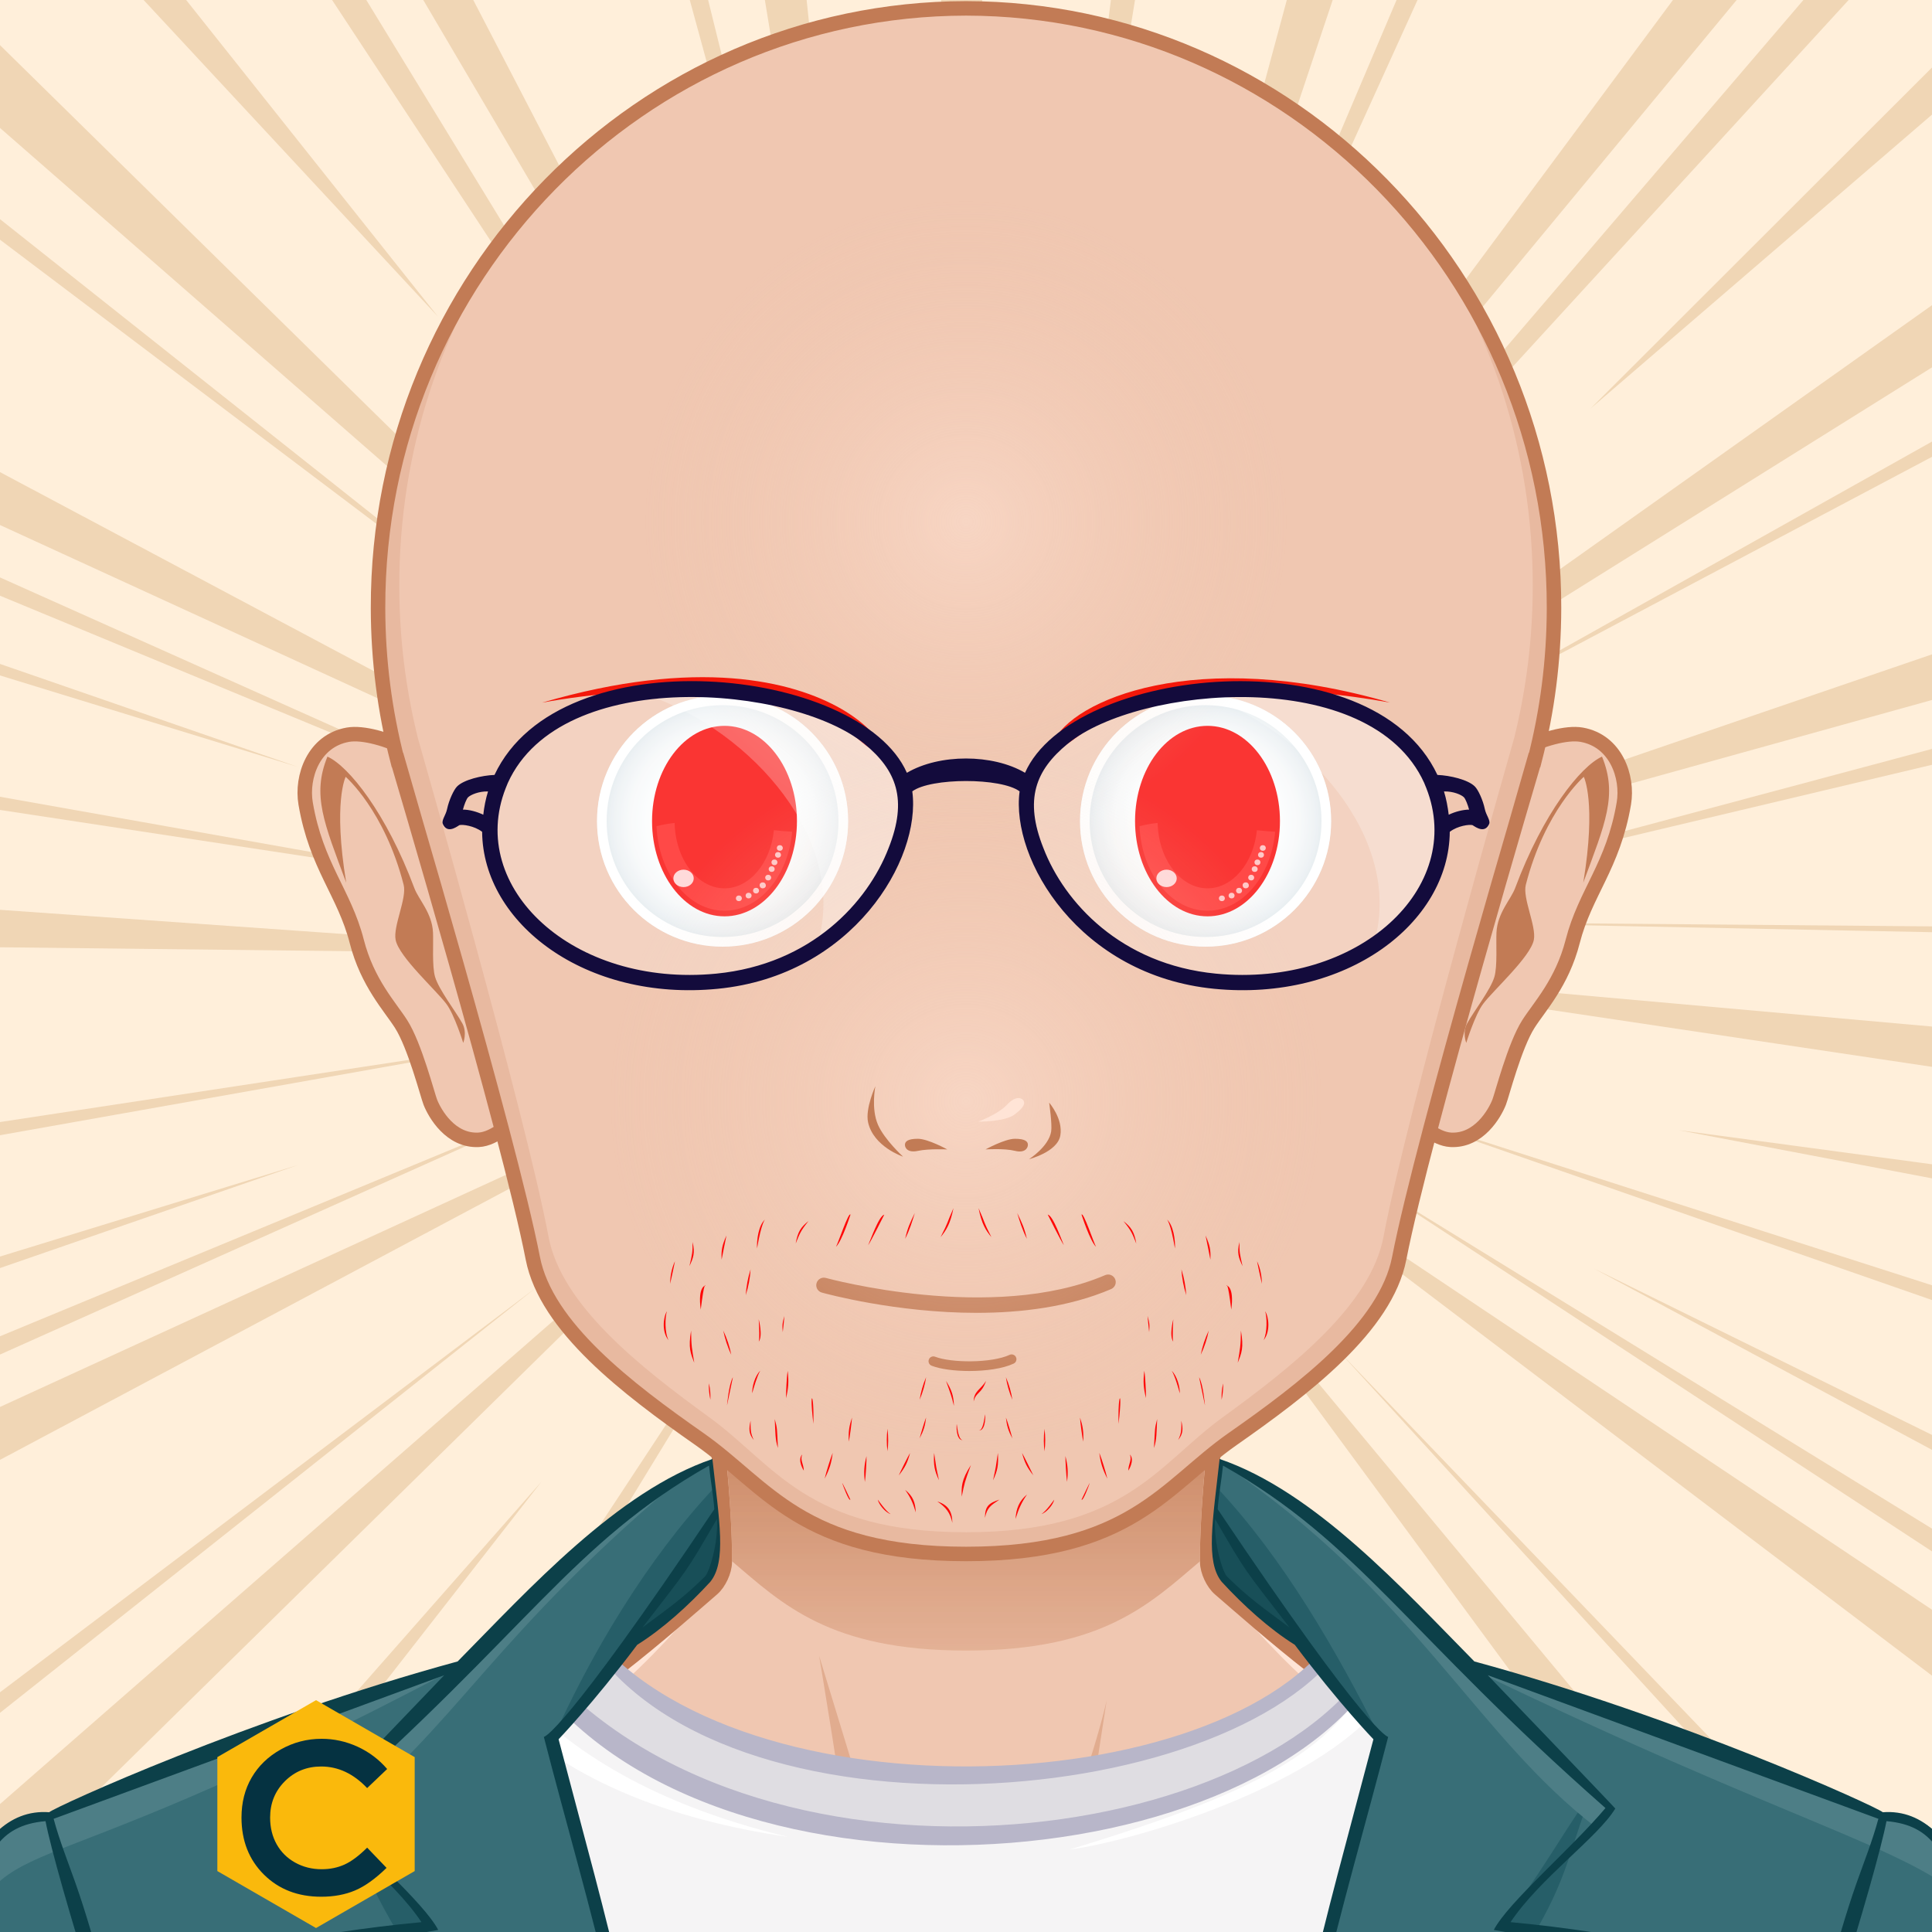 <svg xmlns="http://www.w3.org/2000/svg" version="1.1" width="200px" height="200px" xlink="http://www.w3.org/1999/xlink" style="overflow:hidden!important;"><g id="svga-group-wrapper" transform="scale(1 1)"><g id="svga-group-backs-single"><path id="SvgjsPath3815" d="M225 225H-25V-25h250V225z" fill="#ffefda" stroke-width="none" opacity="1"></path><path id="SvgjsPath3816" d="M103-37.266L99.131 71.999 96.536-37.598 103-37.266zM73.203-36.265L91.025 71.904 79.65-36.835 73.203-36.265zM66.869-16.598l24.577 89.921L68.869-17.931 66.869-16.598zM26.203-29.931L87.817 74.773 32.243-32.257 26.203-29.931zM23.545-16.454l60.278 91.568L25.536-20.265 23.545-16.454zM-11.865-28.757l57.2 61.532L-6.7-32.658 -11.865-28.757zM-15.464-0.265l94.073 82.174 -89.74-88.174L-15.464-0.265zM-30.131 2.069l85.667 64.667 -85.11-67.506L-30.131 2.069zM-25.19 42.794l99.642 45.712 -96.509-51.375L-25.19 42.794zM-44.131 43.402L56.536 85.069 -44.797 39.735 -44.131 43.402zM-54.775 75.518L53.607 91.994l-109.599-19.45L-54.775 75.518zM-44.102 97.566l109.62 1.232 -109.063-7.68L-44.102 97.566zM-58.131 52.069l89 27.333 -89.667-31L-58.131 52.069zM79.65 236.833l11.375-108.739L73.203 236.263 79.65 236.833zM68.869 217.929l22.577-91.254 -24.577 89.921L68.869 217.929zM30.826 240.293l47.61-91.392 -53.65 89.065L30.826 240.293zM25.536 220.263l58.287-95.379 -60.278 91.568L25.536 220.263zM-11.212 239.563l67.27-86.188 -72.435 82.287L-11.212 239.563zM-11.131 206.263l89.74-88.174 -94.073 82.174L-11.131 206.263zM-29.574 200.769l85.11-67.506 -85.667 64.666L-29.574 200.769zM-22.058 162.867l96.509-51.376 -99.642 45.713L-22.058 162.867zM-44.797 160.263l101.333-45.334 -100.667 41.667L-44.797 160.263zM-55.992 127.454l109.599-19.449L-54.775 124.48 -55.992 127.454zM-58.797 151.597l89.667-31.001 -89 27.333L-58.797 151.597zM120.438-43.631L106.913 64.863l14.599-89.479L120.438-43.631zM141.813-31.87L113.32 73.685l34.767-103.968L141.813-31.87zM149.456-11.494L112.68 75.019 151.219-9.86 149.456-11.494zM187.892-19.824l-71.859 96.851 77.454-93.596L187.892-19.824zM192.61-6.919l-72.688 84.917 74.049-80.838L192.61-6.919zM226.479-19.459l-61.838 61.764 66.318-57.093L226.479-19.459zM226.59 12.723L123.991 85.534l105.924-66.199L226.59 12.723zM243.926 21.075l-94.745 53.14 94.846-50.248L243.926 21.075zM230.489 57.303L127.048 92.708l105.635-29.315L230.489 57.303zM252.527 63.484L145.283 92.157l106.004-25.158L252.527 63.484zM255.805 96.376l-109.623-0.937 112.19 2.214L255.805 96.376zM239.29 109.779l-108.899-9.73 108.426 16.185L239.29 109.779zM241.298 126.083l-67.52-9.087 66.28 12.603L241.298 126.083zM104.827 238.789l-0.426-109.627 -6.031 109.166L104.827 238.789zM114.202 220.376l-9.991-92.682 7.806 93.681L114.202 220.376zM162.61 237.612l-54.587-110.773 48.254 112.112L162.61 237.612zM167.971 224.657l-55.949-97.521L165.4 228.103 167.971 224.657zM198.084 217.32l-79.836-96.065 74.605 101.301L198.084 217.32zM212.936 217.344l-74.315-77.444 73.314 80.159L212.936 217.344zM214.521 176.351l-91.122-60.95 87.131 66.045L214.521 176.351zM233.319 178.757l-92.776-57.118 92.852 60.845L233.319 178.757zM248.926 148.738l-104.393-33.471 105.123 36.601L248.926 148.738zM248.518 172.422l-83.533-41.113 83.608 44.841L248.518 172.422z" fill="#f0d6b5" stroke-width="none" opacity="1"></path></g><g id="svga-group-subwrapper" ><g id="svga-group-hair-back" ><path id="SvgjsPath3633" d="M100.5,100.5h-1v-1h1V100.5z" fill="#17cd2b" stroke-width="none" opacity="1"></path></g><g id="svga-group-humanbody-single"><path id="SvgjsPath2892" d="M195.417 199.778c-2.196-4.746-8.195-11.779-14.86-13.722 -8.239-2.403-26.837-5.308-33.733-6.923 -5.528-1.296-16.662-11.294-20.564-14.65 -0.7-0.6-1.273-1.839-1.287-2.76 -0.139-10.864 4.195-39.724 4.195-39.724H100 70.833c0 0 4.334 28.859 4.193 39.724 -0.011 0.921-0.587 2.16-1.285 2.76 -3.902 3.356-15.036 13.354-20.564 14.65 -6.897 1.615-25.495 4.619-33.733 7.022 -6.667 1.942-12.664 8.876-14.86 13.622 -3.708 8.008-4.584 22.5-4.584 35h100 100C200 222.278 199.123 207.786 195.417 199.778z" fill="#f0c7b1" stroke-width="none" opacity="1" stroke="none"></path><path id="SvgjsPath2893" d="M159.156 184.058c24.342 3.542 34.586 8.708 37.794 50.721H200c0-12.5-0.877-26.992-4.583-35 -2.196-4.746-8.195-11.779-14.86-13.722 -8.239-2.403-26.837-5.308-33.733-6.923 -5.528-1.296-18.242-12.069-21.643-16.35 3.36 4.704 12.791 15.605 21.054 18.46C150.188 182.61 153.48 183.232 159.156 184.058zM53.766 181.244c8.263-2.854 17.693-13.756 21.054-18.46 -3.4 4.28-16.114 15.054-21.643 16.35 -6.896 1.615-25.494 4.619-33.733 7.022 -6.665 1.942-12.664 8.876-14.86 13.622 -3.706 8.008-4.583 22.5-4.583 35h3.05c3.188-41.744 13.475-47.183 37.794-50.721C46.52 183.232 49.813 182.61 53.766 181.244z" fill="#ffe4d6" stroke-width="none" opacity="1" stroke="none"></path><path id="SvgjsPath2894" d="M95.646 197.62c0 0-5.074-1.609-7.083-2.379 -10.449-4.009-44.395-6.607-44.395-6.607s35.754 1.419 43.644 2.779c-0.458-4.767-3.017-20.004-3.017-20.004s5.149 16.815 6.409 21.057C91.878 194.734 95.646 197.62 95.646 197.62zM106.445 196.278c-0.089 0.073-0.191 0.168-0.302 0.268C106.256 196.461 106.358 196.372 106.445 196.278zM95.646 197.62c0 0 2.893 2.992 4.347 3.03 1.91 0.051 4.828-2.899 6.151-4.104 -1.265 0.957-4.159 1.391-5.31 1.436C99.504 198.033 95.646 197.62 95.646 197.62zM116.664 190.101c-1.545 0.248-4.386 0.789-4.386 0.789l2.287-14.89c-0.646 3.071-4.474 16.211-8.12 20.278 1.91-1.616 6.158-2.391 8.324-2.704 10.236-1.484 10.232-1.483 41.062-4.94C155.831 188.634 126.76 188.479 116.664 190.101z" fill="#e1ac8f" stroke-width="none" opacity="1" stroke="none"></path><path id="SvgjsPath2895" d="M195.417 199.778c-2.196-4.746-8.195-11.779-14.86-13.722 -8.239-2.403-26.837-5.308-33.733-6.923 -5.528-1.296-16.662-11.294-20.564-14.65 -0.7-0.6-1.273-1.839-1.287-2.76 -0.139-10.864 4.195-39.724 4.195-39.724H100 70.833c0 0 4.334 28.859 4.193 39.724 -0.011 0.921-0.587 2.16-1.285 2.76 -3.902 3.356-15.036 13.354-20.564 14.65 -6.897 1.615-25.495 4.619-33.733 7.022 -6.667 1.942-12.664 8.876-14.86 13.622 -3.708 8.008-4.584 22.5-4.584 35h100 100C200 222.278 199.123 207.786 195.417 199.778z" fill="none" stroke="#c27b55" stroke-width="1.5" opacity="1"></path></g><g id="svga-group-chinshadow-single"><path id="SvgjsPath3991" d="M100.002 170.866c14.133 0 19-4.815 24.219-9.24 -0.068-6.741 1.494-19.936 2.735-29.278 -15.658-2.196-38.256-2.195-53.914 0 1.241 9.342 2.802 22.531 2.733 29.272C80.999 166.047 85.863 170.866 100.002 170.866z" fill="url(#SvgjsLinearGradient3992)" opacity="1"></path></g><g id="svga-group-clothes-single" ><path id="SvgjsPath3806" d="M42.77 235.757l1.323-60.852c0 0 10.194-2.487 16.635-6.313 17.496 21.953 69.451 17.333 78.336-0.62 1.489 0.525 2.721 1.197 4.262 1.713 5 3.386 9.213 4.494 9.213 4.494l0.935 61.685C139.188 236.052 42.77 235.757 42.77 235.757z" fill="#f5f4f5" stroke-width="none" opacity="1"></path><path id="SvgjsPath3807" d="M154.014 177.705c-4.236-0.719-7.611-1.697-9.452-3.544 -5.343 10.025-26.763 16.378-33.855 17.309 20.554-6.276 29.188-10.813 32.598-21.583 1.99 2.383 6.522 3.549 12.313 4.538L154.014 177.705zM52.67 174.381c1.454-0.312 2.18-1.234 3.623-1.593l-1.528-1.867c-3.114 2.234-8.971 3.305-15.9 4.424l0.188 3.738c3.956-0.79 7.817-1.788 11.429-3.323 7.483 8.485 19.168 12.659 31.06 14.387C66.624 186.562 58.07 180.511 52.67 174.381z" fill="#ffffff" stroke-width="none" opacity="1"></path><path id="SvgjsPath3808" d="M137.861 170.055c-5.929 11.361-50.74 24.595-76.009 0.866 -1.571 0.615-6.271 2.085-6.271 2.085 18.406 23.08 72.345 23.227 86.702-0.112C142.221 172.87 139.321 170.737 137.861 170.055z" fill="#dfdde2" stroke-width="none" opacity="1"></path><path id="SvgjsPath3809" d="M139.008 167.841c-10.087 18.575-62.578 21.204-78.239 0.625 -5.72 1.556-11.219 4.876-16.756 5.707l-1.243 61.584 110.703 0.107 -0.855-62.386c-3.369-0.707-6.501-2.737-9.254-3.894C141.842 168.945 140.55 168.37 139.008 167.841zM60.39 169.087c13.903 23.086 68.817 18.455 79.419 0.099 1.286 0.499 1.615 0.696 3.106 1.183 -10.982 21.208-65.306 27.967-87.525 1.147C55.546 171.476 58.823 169.629 60.39 169.087zM54.287 172.418c17.963 27.046 77.26 22.856 89.583-1.287 1.771 1.391 4.53 2.989 7.936 3.735l1.66 59.08 -110.377 0.016 1.904-58.299C47.777 174.264 52.247 173.232 54.287 172.418z" fill="#b8b6c9" stroke-width="none" opacity="1"></path><path id="SvgjsPath3810" d="M-4.529 235.566c-2.574-13.852-2.292-47.592 9.013-47.521 13.136-5.311 29.269-11.404 42.802-15.311 6.908-7.246 13.436-14.137 26.188-21.314 0.389 2.599 1.874 8.541 0.011 11.773 -1.355 2.352-5.783 5.576-9.554 8.368 -2.029 2.72-3.927 5.374-6.599 9.089 5.168 22.301 9.601 33.78 10.097 53.123 0 0-1.452 0.689 64.471 0.397 2.215-22.339 4.993-33.561 10.379-54.098 0 0-4.308-5.014-7.207-8.87 -2.054-1.997-8.36-7.532-8.84-8.651 -1.175-2.741-0.548-6.188 0.11-11.367 10.793 4.873 17 12.021 26.082 21.303 7.729 2.119 30.86 9.967 42.445 15.216 3.965-0.11 6.203 1.999 7.872 5.466 5.405 11.195 4.126 27.297 2.18 42.789C185.83 235.989 49.887 238.17-4.529 235.566z" fill="#386e77" stroke-width="none" opacity="1"></path><path id="SvgjsPath3811" d="M73.875 154.081c0.16 1.07 0.304 2.085 0.411 3.041 -0.218 0.266-17.212 23.353-17.336 23.525C61.126 171.148 67.1 161.305 73.875 154.081zM126.053 154.081c-0.159 1.07-0.184 2.085-0.291 3.041 0.218 0.266 16.931 22.469 17.054 22.642C138.391 170.914 132.828 161.305 126.053 154.081zM165.008 185.154c-4.28 6.231-5.194 8.382-9.879 14.557 1.071 0 2.799 0.166 3.87 0.166C162.663 193.592 162.67 190.393 165.008 185.154zM169.394 230.379c3.793-8.9 6.934-16.711 10.739-25.624l-1.247-2.014C175.717 211.896 172.354 221.199 169.394 230.379zM41.048 199.877c1.071 0 2.799-0.166 3.871-0.166 -4.685-6.175-5.599-6.561-9.878-12.792C37.377 192.158 37.384 193.592 41.048 199.877zM21.161 202.741l-1.247 2.014c3.806 8.913 4.765 16.724 8.559 25.624C25.512 221.199 24.33 211.896 21.161 202.741z" fill="#265e68" stroke-width="none" opacity="1"></path><path id="SvgjsPath3812" d="M65.638 169.283c1.181-1.646 5.237-7.272 8.601-12.561C75.227 162.179 73.413 165.416 65.638 169.283zM125.74 156.36c2.553 4.396 5.562 8.772 8.664 12.803C126 165.336 125.435 161.423 125.74 156.36z" fill="#184f58" stroke-width="none" opacity="1"></path><path id="SvgjsPath3813" d="M126.318 151.359c0.008-0.061 0.017-0.118 0.023-0.174 18.093 9.999 28.576 25.02 40.747 36.217 -0.448 0.721-1.228 1.193-1.687 1.905C152.656 179.609 146.599 164.946 126.318 151.359zM71.736 152.022c-15.034 8.213-36.242 33.357-38.318 35.269 0.448 0.724 0.691 0.577 1.15 1.288C47.314 178.882 50.793 169.283 71.736 152.022zM194.869 187.704c-1-0.799-24.646-10.039-42.59-14.969 33.698 16.299 45.587 18.545 51.471 24.321C203.367 196.057 202.586 187.489 194.869 187.704zM47.458 172.555c-13.524 3.914-30.839 10.098-42.975 15.491 -5.364 0.106-9.208 7.93-10.031 16.084C1.914 187.317-1.773 198.62 47.458 172.555z" fill="#4d7e86" stroke-width="none" opacity="1"></path><path id="SvgjsPath3814" d="M206.6 210.062c-0.34-8.635-3.055-23.103-11.691-22.46 -0.714-0.61-20.822-9.767-42.285-15.611 -7.353-7.455-16.515-17.598-26.371-20.957 -0.711 6.428-1.477 10.622 0.216 12.714 2.241 2.439 4.93 4.879 7.568 6.522 4.616 6.136 8.139 9.778 8.139 9.778 -5.43 20.703-8.815 31.314-10.973 53.688H68.798c-2.157-22.373-5.543-32.984-10.973-53.688 0 0 3.522-3.643 8.139-9.778 2.639-1.644 5.327-4.083 7.568-6.522 1.692-2.092 0.927-6.286 0.216-12.714 -9.856 3.359-19.019 13.502-26.371 20.957 -21.463 5.845-41.571 15.001-42.285 15.611 -8.637-0.643-11.352 13.825-11.691 22.46 -0.411 10.487 1.435 24.938 1.585 25.938h210.029C205.165 234.999 207.011 220.549 206.6 210.062zM72.984 163.194c-2.258 2.233-3.658 3.181-6.473 5.282 4.829-6.271 4.341-5.433 7.708-11.229C74.37 159.739 73.433 162.751 72.984 163.194zM-3.172 234.028c-1.082-12.844-2.916-24.41 0.43-36.992 1.281-4.827 2.484-8.095 7.455-8.509 1.067 5.538 8.132 28.724 14.298 44.533 -6.226-24.192-5.311-18.81-8.219-28.452 -0.964-3.235-1.854-6.486-2.979-9.672 -0.783-2.214-1.65-4.387-2.262-6.653l40.433-14.865c-0.279 0.283-12.895 13.434-13.199 13.804 1.847 3.021 7.816 7.222 10.845 11.758 -12.436 1.174-18.508 3.173-23 3.84 0.331 0.919 9.061 25.353 9.976 27.656 -1.479-7.917-4.816-20.297-8.637-27.211 1.41-0.179 18.077-2.492 23.393-3.477 -1.476-2.854-8.043-8.437-11.559-12.619 20.646-18.162 25.422-27.402 39.593-35.454 0.15 1.509 0.443 3.011 0.55 4.519 -15.795 23.533-17.649 23.567-17.649 23.567 4.585 17.81 10.532 35.824 10.532 54.073L-3.172 234.028zM127.016 163.194c-0.448-0.443-1.386-3.455-1.235-5.947 3.367 5.797 2.879 4.958 7.708 11.229C130.674 166.375 129.273 165.428 127.016 163.194zM203.172 234.028l-70-0.154c0-18.249 5.947-36.264 10.532-54.073 0 0-1.854-0.034-17.649-23.567 0.106-1.508 0.399-3.01 0.55-4.519 14.171 8.052 18.946 17.292 39.593 35.454 -3.516 4.183-10.083 9.766-11.559 12.619 5.315 0.984 21.982 3.298 23.393 3.477 -3.82 6.914-7.157 19.294-8.637 27.211 0.915-2.304 9.645-26.737 9.976-27.656 -4.492-0.667-10.564-2.666-23-3.84 3.028-4.536 8.998-8.736 10.845-11.758 -0.305-0.37-12.92-13.521-13.199-13.804 0.001 0 40.433 14.865 40.433 14.865 -0.611 2.267-1.479 4.439-2.262 6.653 -1.125 3.186-2.015 6.437-2.979 9.672 -2.908 9.643-1.993 4.26-8.219 28.452 6.166-15.81 13.23-38.995 14.298-44.533 4.971 0.414 6.174 3.682 7.455 8.509C206.088 209.618 204.254 221.185 203.172 234.028z" fill="#0c4049" stroke-width="none" opacity="1"></path></g><g id="svga-group-head" ><g id="svga-group-ears-left" ><path id="SvgjsPath3858" d="M47.218 81.505c-0.967-2.487-8.082-6.002-11.21-5.447 -3.538 0.627-4.838 4.356-4.369 7.119 1.103 6.487 3.996 9.219 5.296 14.286 1.096 4.273 3.433 6.732 4.588 8.548 1.42 2.228 2.73 7.341 3.023 8.087 0.463 1.18 2.103 4.043 5.002 3.896 3.333-0.172 7.545-6.688 7.614-8.135C57.544 102.009 49.733 87.979 47.218 81.505z" fill="#f0c7b1" stroke="#c27b55" stroke-width="1.5" opacity="1"></path><path id="SvgjsPath3859" d="M47.953 107.96c0 0 0.429-1.071-0.094-2.022 -0.672-1.223-2.423-3.468-2.821-4.811 -0.325-1.098-0.16-3.445-0.213-4.593 -0.094-2.03-1.492-3.42-1.927-4.585 -2.914-7.793-6.792-12.623-9-13.626 -1.633 3.989-0.339 6.907 1.94 13.045 -1.375-8.342-0.054-10.95-0.054-10.95s4.018 3.465 6.001 11.172c0.359 1.391-1.111 4.294-0.83 5.705 0.352 1.772 4.184 5.201 5.257 6.635C47.049 105.047 47.953 107.96 47.953 107.96z" fill="#c27b55" stroke-width="none" opacity="1"></path></g><g id="svga-group-ears-right" ><path id="SvgjsPath3860" d="M152.52 81.505c0.967-2.487 8.082-6.002 11.211-5.447 3.539 0.627 4.838 4.356 4.369 7.119 -1.104 6.487-3.996 9.219-5.297 14.286 -1.096 4.273-3.434 6.732-4.588 8.548 -1.42 2.228-2.73 7.341-3.023 8.087 -0.463 1.18-2.104 4.043-5.002 3.896 -3.332-0.172-7.545-6.688-7.613-8.135C142.193 102.009 150.006 87.979 152.52 81.505z" fill="#f0c7b1" stroke="#c27b55" stroke-width="1.5" opacity="1"></path><path id="SvgjsPath3861" d="M151.785 107.96c0 0-0.43-1.071 0.094-2.022 0.672-1.223 2.424-3.468 2.82-4.811 0.324-1.098 0.16-3.445 0.215-4.593 0.094-2.03 1.49-3.42 1.926-4.585 2.914-7.793 6.793-12.623 9-13.626 1.633 3.989 0.338 6.907-1.939 13.045 1.375-8.342 0.053-10.95 0.053-10.95s-4.018 3.465-6.002 11.172c-0.357 1.391 1.111 4.294 0.83 5.705 -0.352 1.772-4.184 5.201-5.256 6.635C152.689 105.047 151.785 107.96 151.785 107.96z" fill="#c27b55" stroke-width="none" opacity="1"></path></g><g id="svga-group-faceshape-wrap" ><g id="svga-group-faceshape-single" ><path id="SvgjsPath3988" d="M100.002 0.867C66.384 0.921 39.082 28.71 39.134 62.948c0.008 5.438 0.704 10.709 2.002 15.733h0.001c0.012 0.054 11.542 38.834 14.02 51.571 1.382 7.104 9.796 13.505 17.265 18.729 6.967 4.876 10.529 11.885 27.58 11.885s20.613-7.009 27.58-11.885c7.468-5.225 15.883-11.625 17.265-18.729 2.479-12.737 14.009-51.518 14.02-51.571h0.002c1.298-5.023 1.994-10.295 2.002-15.733C160.923 28.71 133.62 0.921 100.002 0.867z" fill="#f0c7b1" stroke-width="none" opacity="1"></path><path id="SvgjsPath3989" d="M146.772 23.236c7.478 10.415 11.917 23.391 11.898 37.461 -0.009 5.438-0.679 10.709-1.93 15.733h-0.002c-0.011 0.054-11.124 38.833-13.512 51.572 -1.335 7.104-9.471 13.505-16.668 18.729 -6.718 4.875-10.121 11.886-26.557 11.886 -16.434 0-19.842-7.011-26.557-11.886 -7.197-5.225-15.335-11.625-16.665-18.729C54.39 115.264 43.277 76.484 43.266 76.43h0c-1.252-5.023-1.922-10.295-1.931-15.733C41.314 46.631 45.75 33.66 53.224 23.247 44.412 34.011 39.111 47.85 39.134 62.948c0.008 5.438 0.704 10.709 2.002 15.733h0.001c0.012 0.054 11.542 38.834 14.02 51.571 1.382 7.104 9.796 13.505 17.265 18.729 6.967 4.876 10.529 11.885 27.58 11.885s20.613-7.009 27.58-11.885c7.468-5.225 15.883-11.625 17.265-18.729 2.479-12.737 14.009-51.518 14.02-51.571h0.002c1.298-5.023 1.994-10.295 2.002-15.733C160.894 47.846 155.589 34.002 146.772 23.236z" fill="#e8b9a0" stroke-width="none" opacity="1"></path><path id="SvgjsPath3990" d="M100.002 0.867C66.384 0.921 39.082 28.71 39.134 62.948c0.008 5.438 0.704 10.709 2.002 15.733h0.001c0.012 0.054 11.542 38.834 14.02 51.571 1.382 7.104 9.796 13.505 17.265 18.729 6.967 4.876 10.529 11.885 27.58 11.885s20.613-7.009 27.58-11.885c7.468-5.225 15.883-11.625 17.265-18.729 2.479-12.737 14.009-51.518 14.02-51.571h0.002c1.298-5.023 1.994-10.295 2.002-15.733C160.923 28.71 133.62 0.921 100.002 0.867z" fill="none" stroke="#c27b55" stroke-width="1.5" opacity="1"></path></g></g><g id="svga-group-mouth-single" ><path id="SvgjsPath3817" d="M100.34 141.925c-1.526 0-2.998-0.193-3.9-0.547 -0.257-0.102-0.384-0.392-0.283-0.648 0.101-0.257 0.39-0.383 0.648-0.283 1.664 0.653 5.855 0.676 7.704-0.193 0.251-0.117 0.548-0.01 0.665 0.239 0.118 0.25 0.011 0.548-0.239 0.665C103.815 141.684 102.044 141.925 100.34 141.925zM115.025 133.444c0.398-0.171 0.584-0.632 0.413-1.031s-0.635-0.583-1.031-0.413c-11.666 4.992-28.742 0.338-28.912 0.292 -0.417-0.116-0.852 0.127-0.968 0.546 -0.116 0.418 0.128 0.851 0.546 0.968 0.463 0.128 7.692 2.1 16.034 2.1C105.727 135.905 110.685 135.301 115.025 133.444z" fill="#c27b55" stroke-width="none" opacity="1"></path></g><g id="svga-group-eyes-left" ><g id="svga-group-eyesback-left"><path id="SvgjsPath3333" d="M74.8 71.999c7.18 0 13 5.82 13 13 0 7.18-5.82 13-13 13s-13-5.82-13-13C61.8 77.819 67.62 71.999 74.8 71.999z" fill="url(#SvgjsRadialGradient3334)" opacity="1"></path></g><g id="svga-group-eyesiriswrapper-left" transform="translate(1 1)"><g id="svga-group-eyesiriscontrol-left" ><g id="svga-group-eyesiris-left" ><path id="SvgjsPath3429" d="M74 74.139c4.14 0 7.5 4.416 7.5 9.86 0 5.445-3.359 9.86-7.5 9.86 -4.141 0-7.5-4.415-7.5-9.86C66.5 78.555 69.86 74.139 74 74.139z" fill="#f90200" stroke-width="none" opacity="1" stroke="none"></path><path id="SvgjsPath3430" d="M68.839 84.19c0.075 3.748 2.359 6.769 5.161 6.769 2.609 0 4.77-2.625 5.114-6.017 0.644 0.07 1.275 0.125 1.891 0.153 -0.415 4.607-3.391 8.184-7.005 8.184 -3.762 0-6.83-3.875-7.039-8.753C67.575 84.366 68.202 84.258 68.839 84.19z" fill="#ff1b19" stroke-width="none" opacity="1" stroke="none"></path><path id="SvgjsPath3431" d="M70.815 89.93c0 0.498-0.473 0.902-1.054 0.902 -0.582 0-1.054-0.404-1.054-0.902s0.472-0.902 1.054-0.902C70.343 89.028 70.815 89.432 70.815 89.93z" fill="#ffffff" stroke-width="none" opacity="0.8"></path><path id="SvgjsPath3432" d="M78.523 90.14c-0.414 0-0.414-0.58 0-0.58C78.935 89.56 78.935 90.14 78.523 90.14L78.523 90.14zM79.727 86.494c-0.413 0-0.413 0.58 0 0.58C80.139 87.073 80.139 86.494 79.727 86.494zM79.54 87.206c-0.414 0-0.414 0.58 0 0.58C79.952 87.786 79.952 87.206 79.54 87.206zM78.884 88.678c-0.414 0-0.414 0.58 0 0.58C79.297 89.258 79.297 88.678 78.884 88.678zM78.278 90.679c0-0.47-0.64-0.411-0.64-0.054C77.639 91.095 78.278 91.035 78.278 90.679L78.278 90.679zM77.266 90.909c-0.413 0-0.413 0.58 0 0.58S77.678 90.909 77.266 90.909zM76.494 91.42c-0.412 0-0.412 0.581 0 0.581C76.908 92.001 76.908 91.42 76.494 91.42zM75.489 91.705c-0.413 0-0.413 0.58 0 0.58C75.901 92.285 75.901 91.705 75.489 91.705zM79.17 87.977c-0.413 0-0.413 0.58 0 0.58C79.583 88.557 79.583 87.977 79.17 87.977z" fill="#ffffff" stroke-width="none" opacity="0.7"></path></g></g></g><g id="svga-group-eyesfront-left"><path id="SvgjsPath3358" d="M56.198 84.999c0 13.807 8.507 25 19 25s19-11.193 19-25 -8.507-25-19-25S56.198 71.192 56.198 84.999zM61.8 84.999c0-7.18 5.82-13 13-13s13 5.82 13 13c0 7.18-5.82 13-13 13S61.8 92.179 61.8 84.999z" fill="#f0c7b1" stroke-width="none" opacity="1"></path><path id="SvgjsPath3359" d="M61.8 84.999c0 7.18 5.82 13 13 13s13-5.82 13-13c0-7.18-5.82-13-13-13S61.8 77.819 61.8 84.999zM62.8 84.999c0-6.627 5.373-12 12-12s12 5.373 12 12c0 6.628-5.373 12-12 12S62.8 91.627 62.8 84.999z" fill="#ffffff" stroke-width="none" opacity="1"></path></g></g><g id="svga-group-eyes-right" ><g id="svga-group-eyesback-right"><path id="SvgjsPath3341" d="M137.801 84.999c0 7.18-5.82 13-13 13s-13-5.82-13-13c0-7.18 5.82-13 13-13S137.801 77.819 137.801 84.999z" fill="url(#SvgjsRadialGradient3342)" opacity="1"></path></g><g id="svga-group-eyesiriswrapper-right" transform="translate(-1 1)"><g id="svga-group-eyesiriscontrol-right" ><g id="svga-group-eyesiris-right" ><path id="SvgjsPath3433" d="M126 74.139c4.142 0 7.5 4.415 7.5 9.86 0 5.446-3.358 9.86-7.5 9.86 -4.14 0-7.5-4.414-7.5-9.86C118.5 78.554 121.86 74.139 126 74.139z" fill="#f90200" stroke-width="none" opacity="1" stroke="none"></path><path id="SvgjsPath3434" d="M120.839 84.19c0.076 3.748 2.36 6.769 5.161 6.769 2.609 0 4.771-2.625 5.114-6.017 0.645 0.07 1.275 0.125 1.892 0.153 -0.414 4.607-3.391 8.184-7.006 8.184 -3.762 0-6.829-3.875-7.039-8.754C119.574 84.366 120.201 84.258 120.839 84.19z" fill="#ff1b19" stroke-width="none" opacity="1" stroke="none"></path><path id="SvgjsPath3435" d="M122.815 89.93c0 0.498-0.473 0.902-1.055 0.902s-1.054-0.404-1.054-0.902c0-0.498 0.472-0.902 1.054-0.902S122.815 89.432 122.815 89.93z" fill="#ffffff" stroke-width="none" opacity="0.8"></path><path id="SvgjsPath3436" d="M130.523 90.14c-0.414 0-0.414-0.58 0-0.58C130.936 89.56 130.936 90.14 130.523 90.14L130.523 90.14zM131.727 86.494c-0.413 0-0.413 0.58 0 0.58C132.139 87.073 132.139 86.494 131.727 86.494zM131.54 87.206c-0.413 0-0.413 0.58 0 0.58C131.951 87.786 131.951 87.206 131.54 87.206zM130.885 88.678c-0.414 0-0.414 0.58 0 0.58C131.297 89.258 131.297 88.678 130.885 88.678zM130.278 90.679c0-0.47-0.64-0.41-0.64-0.053C129.639 91.095 130.278 91.036 130.278 90.679L130.278 90.679zM129.266 90.909c-0.413 0-0.413 0.581 0 0.581S129.679 90.909 129.266 90.909zM128.494 91.42c-0.413 0-0.413 0.581 0 0.581S128.907 91.42 128.494 91.42zM127.489 91.706c-0.413 0-0.413 0.58 0 0.58C127.9 92.286 127.9 91.706 127.489 91.706zM131.171 87.977c-0.413 0-0.413 0.58 0 0.58S131.584 87.977 131.171 87.977z" fill="#ffffff" stroke-width="none" opacity="0.7"></path></g></g></g><g id="svga-group-eyesfront-right"><path id="SvgjsPath3369" d="M124.402 59.999c-10.493 0-19 11.193-19 25s8.507 25 19 25 19-11.193 19-25S134.896 59.999 124.402 59.999zM124.801 98c-7.18 0-13-5.82-13-13 0-7.18 5.82-13 13-13s13 5.82 13 13C137.801 92.179 131.98 98 124.801 98z" fill="#f0c7b1" stroke-width="none" opacity="1"></path><path id="SvgjsPath3370" d="M124.801 71.999c-7.18 0-13 5.82-13 13 0 7.18 5.82 13 13 13s13-5.82 13-13C137.801 77.819 131.98 71.999 124.801 71.999zM124.801 96.999c-6.627 0-12-5.372-12-12 0-6.627 5.373-12 12-12s12 5.373 12 12C136.801 91.627 131.428 96.999 124.801 96.999z" fill="#ffffff" stroke-width="none" opacity="1"></path></g></g><g id="svga-group-facehighlight-single" ><path id="SvgjsPath2884" d="M141 113.974c0.035 22.622-18.292 40.994-40.938 41.025 -22.642 0.037-41.028-18.273-41.063-40.9 -0.035-22.62 18.292-41.064 40.937-41.1C122.579 72.964 140.967 91.349 141 113.974z" fill="url(#SvgjsRadialGradient2885)" opacity="1"></path><path id="SvgjsPath2888" d="M137.5 53.999c0 20.711-16.789 37.5-37.499 37.5 -20.711 0-37.501-16.789-37.501-37.5s16.79-37.5 37.501-37.5C120.711 16.499 137.5 33.288 137.5 53.999z" fill="url(#SvgjsRadialGradient2889)" opacity="1"></path></g><g id="svga-group-eyebrows-left" ><path id="SvgjsPath3661" d="M56.113 72.739c32.178-9.407 39.48 9.836 32.802 3.849C81.977 70.368 65.958 70.92 56.113 72.739z" fill="#f3180a" stroke-width="none" opacity="1"></path></g><g id="svga-group-eyebrows-right" ><path id="SvgjsPath3662" d="M143.889 72.731c-9.304-1.701-22.773-2.38-30.946 2.53 -1.01 0.606-5.017 4.041-3.951 1.625C110.929 72.486 123.744 66.882 143.889 72.731z" fill="#f3180a" stroke-width="none" opacity="1"></path></g><g id="svga-group-nose-single" ><path id="SvgjsPath3824" d="M105.07 117.886c1.053 0 1.338 0.28 1.338 0.625 0 0.347-0.328 0.879-1.338 0.624 -1.109-0.276-3.046-0.148-3.046-0.148S104.018 117.886 105.07 117.886zM95.017 117.886c-1.054 0.001-1.337 0.282-1.337 0.628 -0.001 0.345 0.317 0.842 1.337 0.624 1.125-0.241 3.046-0.149 3.046-0.149S96.071 117.89 95.017 117.886zM108.609 114.148c0 0 1.458 1.654 1.154 3.403 -0.294 1.699-3.238 2.447-3.238 2.447s2.044-1.297 2.292-2.873C108.933 116.39 108.609 114.148 108.609 114.148zM90.617 112.446c0 0-1.063 2.316-0.755 3.727 0.558 2.547 3.625 3.565 3.625 3.565s-1.914-1.747-2.594-3.291C90.149 114.763 90.617 112.446 90.617 112.446z" fill="#c27b55" stroke-width="none" opacity="1"></path><path id="SvgjsPath3825" d="M105.019 115.38c1.021-0.761 1.124-1.195 0.912-1.479 -0.21-0.284-0.823-0.464-1.678 0.453 -0.942 1.012-2.991 1.758-2.991 1.758S103.997 116.143 105.019 115.38z" fill="#ffe4d6" stroke-width="none" opacity="1"></path></g><g id="svga-group-beardwrap" ><g id="svga-group-beard-single" ><path id="SvgjsPath3623" d="M71.7 128.57c0.26 1.18 0.08 1.62-0.33 2.5C71.68 129.72 71.69 129.7 71.7 128.57zM98.59 157.65c-0.02-1.21-0.44-1.85-1.56-2.22C97.93 156.04 98.36 156.59 98.59 157.65zM94.8 156.56c-0.05-1.04-0.28-1.67-1.1-2.33C94.26 155.02 94.5 155.56 94.8 156.56zM90.87 155.24c0.08 0.46 0.74 1.31 1.33 1.5C91.71 156.46 90.87 155.24 90.87 155.24zM87.2 153.57c0.08 0.24 0.68 1.88 0.83 1.67C88.04 155.24 87.08 153.22 87.2 153.57zM89.7 150.74c-0.25 1-0.3 1.59-0.17 2.67C89.63 152.79 89.71 151.23 89.7 150.74zM91.87 147.9c-0.09 0.77-0.1 1.57 0 2.33C91.96 149.57 91.98 148.8 91.87 147.9zM93.04 152.74c0.66-0.85 0.89-1.29 1.17-2.33C94 150.74 93.19 152.38 93.04 152.74zM96.7 150.4c-0.08 1.28 0.04 1.85 0.5 2.83C96.84 151.54 96.96 152.13 96.7 150.4zM95.2 148.9c0.42-0.82 0.57-1.29 0.67-2.17C95.69 147.17 95.3 148.49 95.2 148.9zM99.04 147.4c-0.07 0.62 0.05 1.77 0.67 1.67C99.24 149.15 99.1 147.86 99.04 147.4zM95.2 144.9c0.32-0.74 0.56-1.58 0.67-2.33C95.54 143.32 95.32 144.13 95.2 144.9zM88.2 146.74c-0.29 0.88-0.39 1.45-0.33 2.5C87.97 148.78 88.17 147.23 88.2 146.74zM85.37 153.07c0.51-1 0.7-1.62 0.83-2.67C85.97 150.96 85.52 152.4 85.37 153.07zM83.04 150.57c-0.54 0.6 0.17 1.67 0.17 1.67C83.19 151.52 82.81 151.17 83.04 150.57zM84.04 144.8c0-0.06-0.12 0.23 0.16 2.6 0.06-2.55-0.17-2.93-0.17-2.5C84.04 144.9 84.04 144.86 84.04 144.8zM80.2 146.9c0.08 1.47 0.03 2.06 0.33 3C80.43 147.77 80.47 147.9 80.2 146.9zM77.7 147.07c-0.18 0.83-0.21 1.34 0.33 2C77.67 148.33 77.7 147.92 77.7 147.07zM73.54 144.9c0.02-0.51-0.01-1.11-0.15-1.68C73.39 143.13 73.32 143.89 73.54 144.9zM75.26 145.49c0 0 0.61-2.92 0.61-2.92C75.45 143.28 75.26 145.49 75.26 145.49zM78.7 141.9c-0.55 0.52-0.86 1.66-0.83 2.33C77.98 143.79 78.41 142.34 78.7 141.9zM81.37 144.74c0.25-1.07 0.3-1.7 0.17-2.83C81.43 142.58 81.36 144.19 81.37 144.74zM81.2 136.24c-0.2 0.65-0.24 0.95-0.17 1.67C81.05 137.83 81.2 136.3 81.2 136.24zM78.54 138.9c0.46-0.63 0-2.33 0-2.33S78.67 138.6 78.54 138.9zM74.87 137.74c0.17 0.83 0.46 1.74 0.83 2.5C75.54 139.41 75.25 138.53 74.87 137.74zM71.54 137.74c-0.3 1.81-0.06 2.33 0.33 3.33C71.63 139.59 71.56 139.4 71.54 137.74zM69.04 135.74c-0.4 0.64-0.54 2.16 0.17 3C68.8 137.97 68.84 136.33 69.04 135.74zM69.87 130.57c0 0-0.5 0.94-0.5 2.33C69.55 132.11 69.75 131.2 69.87 130.57zM73.04 133.07c0 0-0.83 0.06-0.5 2.5C72.91 132.51 73.04 133.07 73.04 133.07zM77.2 134.07c0.27-0.84 0.45-1.75 0.5-2.67C77.42 132.26 77.26 133.17 77.2 134.07zM75.2 127.9c-0.46 1.05-0.54 1.45-0.5 2.5C74.7 130.4 75.2 127.9 75.2 127.9zM79.2 126.24c-0.67 0.58-0.88 2.11-0.83 3C78.83 126.52 79.2 126.24 79.2 126.24zM83.7 126.4c-0.8 0.64-1.12 1.1-1.33 2.33C82.76 127.78 82.85 127.44 83.7 126.4zM86.54 129.07c0.64-0.63 1.5-3.33 1.5-3.33C87.86 125.39 86.75 128.72 86.54 129.07zM91.54 125.74c-0.56 0.13-1.43 2.64-1.67 3.17C90.17 128.48 91.54 125.74 91.54 125.74zM94.7 125.57c-0.48 0.99-0.74 1.51-1 2.67C94.18 127.29 94.41 126.51 94.7 125.57zM98.7 125.07c-0.76 1.71-0.43 1.22-1.33 3C97.94 127.36 98.37 126.74 98.7 125.07zM128.3 128.57c-0.26 1.18-0.08 1.62 0.33 2.5C128.32 129.72 128.31 129.7 128.3 128.57zM103.46 155.24c-1.12 0.37-1.49 0.68-1.5 1.89C102.19 156.06 102.56 155.84 103.46 155.24zM106.32 154.71c-0.82 0.66-1.14 1.49-1.19 2.53C105.43 156.24 105.77 155.49 106.32 154.71zM107.8 156.74c0.59-0.19 1.26-1.04 1.33-1.5C109.13 155.24 108.29 156.46 107.8 156.74zM111.96 155.24c0.15 0.21 0.75-1.42 0.83-1.67C112.92 153.22 111.96 155.24 111.96 155.24zM110.46 153.4c0.13-1.08 0.08-1.67-0.17-2.67C110.29 151.23 110.37 152.79 110.46 153.4zM108.13 150.24c0.1-0.77 0.09-1.57 0-2.33C108.02 148.8 108.04 149.57 108.13 150.24zM105.8 150.4c0.28 1.04 0.51 1.49 1.17 2.33C106.81 152.38 106 150.74 105.8 150.4zM102.8 153.24c0.46-0.99 0.58-1.55 0.5-2.83C103.04 152.13 103.16 151.54 102.8 153.24zM104.13 146.74c0.1 0.88 0.24 1.35 0.67 2.17C104.7 148.49 104.31 147.17 104.13 146.74zM101.3 148.07c0.61 0.1 0.74-1.05 0.67-1.67C101.9 146.86 101.76 148.15 101.3 148.07zM104.13 142.57c0.11 0.75 0.35 1.59 0.67 2.33C104.68 144.13 104.46 143.32 104.13 142.57zM112.13 149.24c0.06-1.05-0.04-1.62-0.33-2.5C111.83 147.23 112.03 148.78 112.13 149.24zM113.8 150.4c0.13 1.04 0.33 1.67 0.83 2.67C114.48 152.4 114.03 150.96 113.8 150.4zM116.8 152.24c0 0 0.71-1.06 0.17-1.67C117.19 151.17 116.81 151.52 116.8 152.24zM115.96 144.9c0-0.43-0.22-0.05-0.17 2.5 0.28-2.37 0.16-2.66 0.16-2.6C115.96 144.86 115.96 144.9 115.96 144.9zM119.46 149.9c0.3-0.94 0.25-1.53 0.33-3C119.53 147.9 119.57 147.77 119.46 149.9zM121.96 149.07c0.54-0.66 0.51-1.17 0.33-2C122.3 147.92 122.33 148.33 121.96 149.07zM126.61 143.23c-0.14 0.57-0.17 1.17-0.15 1.68C126.68 143.89 126.61 143.13 126.61 143.23zM124.13 142.57c0 0 0.61 2.92 0.61 2.92S124.55 143.28 124.13 142.57zM122.13 144.24c0.03-0.67-0.29-1.81-0.83-2.33C121.59 142.34 122.02 143.79 122.13 144.24zM118.46 141.9c-0.14 1.13-0.09 1.76 0.17 2.83C118.64 144.19 118.57 142.58 118.46 141.9zM118.96 137.9c0.07-0.72 0.03-1.02-0.17-1.67C118.8 136.3 118.95 137.83 118.96 137.9zM121.46 136.57c0 0-0.46 1.7 0 2.33C121.33 138.6 121.46 136.57 121.46 136.57zM124.3 140.24c0.37-0.76 0.67-1.67 0.83-2.5C124.75 138.53 124.46 139.41 124.3 140.24zM128.13 141.07c0.4-1 0.64-1.53 0.33-3.33C128.44 139.4 128.37 139.59 128.13 141.07zM130.8 138.74c0.71-0.84 0.57-2.36 0.17-3C131.16 136.33 131.2 137.97 130.8 138.74zM130.63 132.9c0-1.4-0.5-2.33-0.5-2.33C130.25 131.2 130.45 132.11 130.63 132.9zM127.46 135.57c0.33-2.44-0.5-2.5-0.5-2.5S127.09 132.51 127.46 135.57zM122.3 131.4c0.05 0.91 0.23 1.83 0.5 2.67C122.74 133.17 122.58 132.26 122.3 131.4zM125.3 130.4c0.04-1.05-0.04-1.45-0.5-2.5C124.8 127.9 125.3 130.4 125.3 130.4zM121.63 129.24c0.05-0.89-0.17-2.42-0.83-3C120.8 126.24 121.17 126.52 121.63 129.24zM117.63 128.74c-0.21-1.24-0.53-1.7-1.33-2.33C117.15 127.44 117.24 127.78 117.63 128.74zM111.96 125.74c0 0 0.86 2.7 1.5 3.33C113.25 128.72 112.14 125.39 111.96 125.74zM110.13 128.9c-0.24-0.53-1.1-3.04-1.67-3.17C108.46 125.74 109.83 128.48 110.13 128.9zM106.3 128.24c-0.26-1.15-0.52-1.68-1-2.67C105.59 126.51 105.82 127.29 106.3 128.24zM102.63 128.07c-0.91-1.78-0.57-1.29-1.33-3C101.63 126.74 102.05 127.36 102.63 128.07zM100.51 151.66c-1.02 1.58-0.98 2.27-0.95 3.27C99.85 153.5 99.83 153.51 100.51 151.66zM97.93 142.95c0.51 1.42 0.57 1.57 0.82 2.59C98.72 144.45 98.5 143.87 97.93 142.95zM100.79 145.08c0.25-1.02 0.78-0.71 1.29-2.13C101.5 143.87 100.81 144 100.79 145.08z" fill="#ff0606" stroke-width="none" opacity="1" stroke="none"></path></g></g><g id="svga-group-mustache-single" ><path id="SvgjsPath3803" d="M100,18.13L100,18.13L100,18.13L100,18.13z" fill="#0e9064" stroke-width="none" opacity="1"></path></g><g id="svga-group-hair-front" ><path id="SvgjsPath3634" d="M100,18.13L100,18.13L100,18.13L100,18.13z" fill="#17cd2b" stroke-width="none" opacity="1"></path></g><g id="svga-group-glasses-single" ><path id="SvgjsPath3800" d="M142.29 97.41c-4.18 2.89-9.99 4.5-16.48 3.86 -10.05-0.98-16.01-7.51-18.24-13.28 -1.93-4.85-1.14-8.25 2.64-11.36 2.87-2.36 8.27-4.17 14.16-4.76C135.43 75.65 145.22 86.87 142.29 97.41zM67.01 71.94c-6.66 0.84-12.69 3.67-15.12 9.47 -4.22 10.71 7.21 21.33 22.29 19.86 4.2-0.41 7.68-1.8 10.48-3.69C87.73 87.06 78.04 75.82 67.01 71.94z" fill="#ffffff" stroke-width="none" opacity="0.2"></path><path id="SvgjsPath3801" d="M142.29 97.41c2.93-10.54-6.86-21.75-17.91-25.54 9.5-0.95 20.27 1.28 23.73 9.54C150.51 87.51 147.83 93.58 142.29 97.41zM89.78 76.62c-4.25-3.5-14.06-5.79-22.77-4.68 11.03 3.88 20.72 15.12 17.65 25.64 3.89-2.63 6.46-6.23 7.76-9.6C94.36 83.14 93.57 79.74 89.78 76.62z" fill="#ffffff" stroke-width="none" opacity="0.4"></path><path id="SvgjsPath3802" d="M153.71 83.76c-0.2-0.95-0.69-2.01-1.04-2.35 -0.7-0.7-2.57-1.14-3.87-1.19 -6.82-14.51-37.85-11.21-42.69-0.22 -3.34-1.97-8.87-1.98-12.23 0 -4.85-11-35.88-14.29-42.69 0.22 -1.3 0.05-3.17 0.49-3.87 1.19 -0.34 0.34-0.84 1.4-1.04 2.35 -0.13 0.63-0.6 1.16-0.44 1.53 0.44 1 1.33 0.38 1.71 0.13 0.29-0.1 1.55 0.06 2.36 0.69 0.08 9.47 10.7 17.59 24.38 16.25 13.97-1.36 21.1-13.38 20.15-20.44 1.91-1.42 9.19-1.43 11.11 0 -0.95 7.05 6.18 19.07 20.15 20.44 13.67 1.34 24.3-6.78 24.38-16.25 0.81-0.63 2.06-0.79 2.36-0.69 0.38 0.25 1.28 0.87 1.72-0.13C154.31 84.92 153.84 84.39 153.71 83.76zM50.03 84.34c-0.7-0.33-1.46-0.53-2.11-0.53 0.14-0.52 0.37-1.11 0.53-1.27 0.26-0.26 1.12-0.64 2.07-0.61C50.28 82.71 50.12 83.52 50.03 84.34zM91.98 87.81c-2.16 5.6-7.98 12.01-17.83 12.98 -14.85 1.45-25.84-8.92-21.8-19.2 0.1-0.24 0.15-0.35 0.22-0.54C58.11 68.82 82.13 70.96 89.48 77 92.8 79.73 93.99 82.75 91.98 87.81zM125.86 100.79c-9.85-0.96-15.68-7.38-17.84-12.98 -2.02-5.06-0.82-8.08 2.5-10.81 7.35-6.04 31.36-8.17 36.91 4.04 0.07 0.2 0.13 0.3 0.22 0.54C151.7 91.86 140.7 102.24 125.86 100.79zM149.97 84.34c-0.1-0.82-0.25-1.63-0.49-2.41 0.95-0.03 1.81 0.34 2.07 0.61 0.16 0.17 0.39 0.75 0.53 1.27C151.43 83.82 150.67 84.01 149.97 84.34z" fill="#130b3c" stroke-width="none" opacity="1"></path></g></g></g><polyline id="SvgjsPolyline1036" points="171.715,774.767 130.858,798.357 90,774.767 90,727.589 130.858,704 171.715,727.589" fill="#fab90c" transform="scale(0.25 0.25)"></polyline><path id="SvgjsPath1037" d="m 72.64,28.103 -8.289,7.901 c -5.643,-5.958 -11.982,-8.938 -19.03,-8.938 -5.95,0 -10.959,2.036 -15.036,6.103 -4.071,4.067 -6.109,9.079 -6.109,15.041 0,4.151 0.903,7.837 2.706,11.058 1.808,3.221 4.356,5.75 7.654,7.584 3.302,1.838 6.966,2.754 10.998,2.754 3.439,0 6.582,-0.643 9.428,-1.93 2.852,-1.283 5.979,-3.621 9.392,-7.008 l 8.035,8.379 c -4.602,4.49 -8.945,7.605 -13.037,9.342 -4.093,1.735 -8.764,2.604 -14.012,2.604 -9.678,0 -17.601,-3.07 -23.767,-9.207 -6.165,-6.139 -9.248,-14.002 -9.248,-23.598 0,-6.208 1.404,-11.724 4.211,-16.55 2.81,-4.825 6.829,-8.705 12.063,-11.64 5.232,-2.935 10.871,-4.401 16.908,-4.401 5.138,0 10.081,1.086 14.837,3.252 4.755,2.172 8.854,5.254 12.296,9.254 z" transform="scale(0.25 0.25) translate(100 720) translate(-12.325 -15.597)" fill="#053241" opacity="1"></path></g><defs id="SvgjsDefs1001"><radialGradient id="SvgjsRadialGradient2885" cx="100" cy="114" r="41" gradientUnits="userSpaceOnUse" class="svga-on-canvas-facehighlight-gradient-single-0"><stop id="SvgjsStop2886" stop-opacity="0.5" stop-color="#ffe4d6" offset="0" ></stop><stop id="SvgjsStop2887" stop-opacity="0" stop-color="#f0c7b1" offset="0.9" ></stop></radialGradient><radialGradient id="SvgjsRadialGradient2889" cx="100" cy="54" r="37" gradientUnits="userSpaceOnUse" class="svga-on-canvas-facehighlight-gradient-single-1"><stop id="SvgjsStop2890" stop-opacity="0.5" stop-color="#ffe4d6" offset="0" ></stop><stop id="SvgjsStop2891" stop-opacity="0" stop-color="#f0c7b1" offset="0.9" ></stop></radialGradient><radialGradient id="SvgjsRadialGradient3175" cx="121.986" cy="82.496" fx="133.239" fy="82.527" r="16.003" gradientTransform="matrix(1 0.021 0.017 -0.8 -45.319 145.94)" gradientUnits="userSpaceOnUse" class="svga-on-canvas-eyesfront-gradient-left-3"><stop id="SvgjsStop3176" stop-opacity="1" stop-color="#e1ac8f" offset="0" ></stop><stop id="SvgjsStop3177" stop-opacity="0.3" stop-color="#e1ac8f" offset="0.7" ></stop><stop id="SvgjsStop3178" stop-opacity="0" stop-color="#f0c7b1" offset="1" ></stop></radialGradient><radialGradient id="SvgjsRadialGradient3180" cx="68.931" cy="105.995" r="29.524" gradientTransform="matrix(1.034 0 0 1.034 -1.68 1.313)" gradientUnits="userSpaceOnUse" class="svga-on-canvas-eyesfront-gradient-left-4"><stop id="SvgjsStop3181" stop-opacity="0" stop-color="#000000" offset="0.95" ></stop><stop id="SvgjsStop3182" stop-opacity="0.2" stop-color="#000000" offset="1" ></stop></radialGradient><radialGradient id="SvgjsRadialGradient3195" cx="121.587" cy="82.496" fx="132.839" fy="82.527" r="16.003" gradientTransform="matrix(-1 0.021 -0.017 -0.8 244.521 145.948)" gradientUnits="userSpaceOnUse" class="svga-on-canvas-eyesfront-gradient-right-3"><stop id="SvgjsStop3196" stop-opacity="1" stop-color="#e1ac8f" offset="0" ></stop><stop id="SvgjsStop3197" stop-opacity="0.3" stop-color="#e1ac8f" offset="0.7" ></stop><stop id="SvgjsStop3198" stop-opacity="0" stop-color="#f0c7b1" offset="1" ></stop></radialGradient><radialGradient id="SvgjsRadialGradient3200" cx="69.316" cy="105.995" r="29.524" gradientTransform="matrix(-1.034 0 0 1.034 201.68 1.313)" gradientUnits="userSpaceOnUse" class="svga-on-canvas-eyesfront-gradient-right-4"><stop id="SvgjsStop3201" stop-opacity="0" stop-color="#000000" offset="0.95" ></stop><stop id="SvgjsStop3202" stop-opacity="0.2" stop-color="#000000" offset="1" ></stop></radialGradient><radialGradient id="SvgjsRadialGradient3334" cx="125.2" cy="85" r="13" gradientTransform="matrix(-1 0 0 1 200 0)" gradientUnits="userSpaceOnUse" class="svga-on-canvas-eyesback-gradient-left-0"><stop id="SvgjsStop3335" stop-opacity="1" stop-color="#ffffff" offset="0" ></stop><stop id="SvgjsStop3336" stop-opacity="1" stop-color="#fdfefe" offset="0.544" ></stop><stop id="SvgjsStop3337" stop-opacity="1" stop-color="#f6f8f9" offset="0.74" ></stop><stop id="SvgjsStop3338" stop-opacity="1" stop-color="#eaeff2" offset="0.879" ></stop><stop id="SvgjsStop3339" stop-opacity="1" stop-color="#d9e3e8" offset="0.992" ></stop><stop id="SvgjsStop3340" stop-opacity="1" stop-color="#d8e2e7" offset="1" ></stop></radialGradient><radialGradient id="SvgjsRadialGradient3342" cx="124.801" cy="85" r="13" gradientUnits="userSpaceOnUse" class="svga-on-canvas-eyesback-gradient-right-0"><stop id="SvgjsStop3343" stop-opacity="1" stop-color="#ffffff" offset="0" ></stop><stop id="SvgjsStop3344" stop-opacity="1" stop-color="#fdfefe" offset="0.544" ></stop><stop id="SvgjsStop3345" stop-opacity="1" stop-color="#f6f8f9" offset="0.74" ></stop><stop id="SvgjsStop3346" stop-opacity="1" stop-color="#eaeff2" offset="0.879" ></stop><stop id="SvgjsStop3347" stop-opacity="1" stop-color="#d9e3e8" offset="0.992" ></stop><stop id="SvgjsStop3348" stop-opacity="1" stop-color="#d8e2e7" offset="1" ></stop></radialGradient><radialGradient id="SvgjsRadialGradient3350" cx="125.2" cy="85" r="13" gradientTransform="matrix(-1 0 0 1 200 0)" gradientUnits="userSpaceOnUse" class="svga-on-canvas-eyesfront-gradient-left-0"><stop id="SvgjsStop3351" stop-opacity="1" stop-color="#ffffff" offset="0" ></stop><stop id="SvgjsStop3352" stop-opacity="1" stop-color="#fdfefe" offset="0.544" ></stop><stop id="SvgjsStop3353" stop-opacity="1" stop-color="#f6f8f9" offset="0.74" ></stop><stop id="SvgjsStop3354" stop-opacity="1" stop-color="#eaeff2" offset="0.879" ></stop><stop id="SvgjsStop3355" stop-opacity="1" stop-color="#d9e3e8" offset="0.992" ></stop><stop id="SvgjsStop3356" stop-opacity="1" stop-color="#d8e2e7" offset="1" ></stop></radialGradient><radialGradient id="SvgjsRadialGradient3361" cx="124.801" cy="85" r="13" gradientUnits="userSpaceOnUse" class="svga-on-canvas-eyesfront-gradient-right-0"><stop id="SvgjsStop3362" stop-opacity="1" stop-color="#ffffff" offset="0" ></stop><stop id="SvgjsStop3363" stop-opacity="1" stop-color="#fdfefe" offset="0.544" ></stop><stop id="SvgjsStop3364" stop-opacity="1" stop-color="#f6f8f9" offset="0.74" ></stop><stop id="SvgjsStop3365" stop-opacity="1" stop-color="#eaeff2" offset="0.879" ></stop><stop id="SvgjsStop3366" stop-opacity="1" stop-color="#d9e3e8" offset="0.992" ></stop><stop id="SvgjsStop3367" stop-opacity="1" stop-color="#d8e2e7" offset="1" ></stop></radialGradient><radialGradient id="SvgjsRadialGradient3373" cx="-568.659" cy="-521.042" r="59.751" gradientTransform="matrix(0.096 -0.025 0.025 0.096 141.281 119.989)" gradientUnits="userSpaceOnUse" class="svga-on-canvas-eyesiris-gradient-left-1"><stop id="SvgjsStop3374" stop-opacity="1" stop-color="#ffffff" offset="0" ></stop><stop id="SvgjsStop3375" stop-opacity="0" stop-color="#ffffff" offset="1" ></stop></radialGradient><radialGradient id="SvgjsRadialGradient3377" cx="-582.838" cy="-519.099" r="59.745" gradientTransform="matrix(0.099 8.856319e-004 -0.001 0.099 131.113 135.986)" gradientUnits="userSpaceOnUse" class="svga-on-canvas-eyesiris-gradient-left-2"><stop id="SvgjsStop3378" stop-opacity="1" stop-color="#ffffff" offset="0" ></stop><stop id="SvgjsStop3379" stop-opacity="0" stop-color="#ffffff" offset="1" ></stop></radialGradient><linearGradient id="SvgjsLinearGradient3383" x1="122.67" y1="88.268" x2="123.606" y2="87.152" gradientTransform="matrix(1 0 0 1 -52 0)" gradientUnits="userSpaceOnUse" class="svga-on-canvas-eyesiris-gradient-left-5"><stop id="SvgjsStop3384" stop-opacity="1" stop-color="#ffffff" offset="0" ></stop><stop id="SvgjsStop3385" stop-opacity="0" stop-color="#ffffff" offset="1" ></stop></linearGradient><linearGradient id="SvgjsLinearGradient3387" x1="127.212" y1="82.296" x2="126.463" y2="83.189" gradientTransform="matrix(1 0 0 1 -52 0)" gradientUnits="userSpaceOnUse" class="svga-on-canvas-eyesiris-gradient-left-6"><stop id="SvgjsStop3388" stop-opacity="1" stop-color="#ffffff" offset="0" ></stop><stop id="SvgjsStop3389" stop-opacity="0" stop-color="#ffffff" offset="1" ></stop></linearGradient><linearGradient id="SvgjsLinearGradient3391" x1="129.636" y1="79.822" x2="127.91" y2="81.879" gradientTransform="matrix(1 0 0 1 -52 0)" gradientUnits="userSpaceOnUse" class="svga-on-canvas-eyesiris-gradient-left-7"><stop id="SvgjsStop3392" stop-opacity="1" stop-color="#ffffff" offset="0" ></stop><stop id="SvgjsStop3393" stop-opacity="0" stop-color="#ffffff" offset="1" ></stop></linearGradient><radialGradient id="SvgjsRadialGradient3396" cx="-568.654" cy="-521.042" r="59.752" gradientTransform="matrix(0.096 -0.025 0.025 0.096 193.28 119.989)" gradientUnits="userSpaceOnUse" class="svga-on-canvas-eyesiris-gradient-right-1"><stop id="SvgjsStop3397" stop-opacity="1" stop-color="#ffffff" offset="0" ></stop><stop id="SvgjsStop3398" stop-opacity="0" stop-color="#ffffff" offset="1" ></stop></radialGradient><radialGradient id="SvgjsRadialGradient3400" cx="-582.833" cy="-519.102" r="59.747" gradientTransform="matrix(0.099 8.856319e-004 -0.001 0.099 183.113 135.986)" gradientUnits="userSpaceOnUse" class="svga-on-canvas-eyesiris-gradient-right-2"><stop id="SvgjsStop3401" stop-opacity="1" stop-color="#ffffff" offset="0" ></stop><stop id="SvgjsStop3402" stop-opacity="0" stop-color="#ffffff" offset="1" ></stop></radialGradient><linearGradient id="SvgjsLinearGradient3406" x1="122.67" y1="88.268" x2="123.606" y2="87.152" gradientUnits="userSpaceOnUse" class="svga-on-canvas-eyesiris-gradient-right-5"><stop id="SvgjsStop3407" stop-opacity="1" stop-color="#ffffff" offset="0" ></stop><stop id="SvgjsStop3408" stop-opacity="0" stop-color="#ffffff" offset="1" ></stop></linearGradient><linearGradient id="SvgjsLinearGradient3410" x1="127.212" y1="82.296" x2="126.463" y2="83.189" gradientUnits="userSpaceOnUse" class="svga-on-canvas-eyesiris-gradient-right-6"><stop id="SvgjsStop3411" stop-opacity="1" stop-color="#ffffff" offset="0" ></stop><stop id="SvgjsStop3412" stop-opacity="0" stop-color="#ffffff" offset="1" ></stop></linearGradient><linearGradient id="SvgjsLinearGradient3414" x1="129.636" y1="79.822" x2="127.91" y2="81.879" gradientUnits="userSpaceOnUse" class="svga-on-canvas-eyesiris-gradient-right-7"><stop id="SvgjsStop3415" stop-opacity="1" stop-color="#ffffff" offset="0" ></stop><stop id="SvgjsStop3416" stop-opacity="0" stop-color="#ffffff" offset="1" ></stop></linearGradient><linearGradient id="SvgjsLinearGradient3492" x1="72" y1="106" x2="72" y2="69" gradientUnits="userSpaceOnUse" class="svga-on-canvas-glasses-gradient-single-2"><stop id="SvgjsStop3493" stop-opacity="0.95" stop-color="#130b3c" offset="0" ></stop><stop id="SvgjsStop3494" stop-opacity="1" stop-color="#130b3c" offset="1" ></stop></linearGradient><linearGradient id="SvgjsLinearGradient3520" x1="130" y1="77" x2="130" y2="98" gradientTransform="matrix(-1 0 0 1 200 0)" gradientUnits="userSpaceOnUse" class="svga-on-canvas-glasses-gradient-single-1"><stop id="SvgjsStop3521" stop-opacity="1" stop-color="#26120b" offset="0" ></stop><stop id="SvgjsStop3522" stop-opacity="0.5" stop-color="#26120b" offset="1" ></stop></linearGradient><linearGradient id="SvgjsLinearGradient3574" x1="100" y1="110" x2="100" y2="73" gradientUnits="userSpaceOnUse" class="svga-on-canvas-glasses-gradient-single-0"><stop id="SvgjsStop3575" stop-opacity="0.6" stop-color="#151124" offset="0" ></stop><stop id="SvgjsStop3576" stop-opacity="1" stop-color="#151124" offset="1" ></stop></linearGradient><linearGradient id="SvgjsLinearGradient3795" x1="100" y1="142" x2="100" y2="139" gradientUnits="userSpaceOnUse" class="svga-on-canvas-mouth-gradient-single-0"><stop id="SvgjsStop3796" stop-opacity="1" stop-color="#e8b9a0" offset="0.1" ></stop><stop id="SvgjsStop3797" stop-opacity="1" stop-color="#e1ac8f" offset="1" ></stop></linearGradient><linearGradient id="SvgjsLinearGradient3992" x1="100" y1="171" x2="100" y2="131" gradientUnits="userSpaceOnUse" class="svga-on-canvas-chinshadow-gradient-single-0"><stop id="SvgjsStop3993" stop-opacity="0.8" stop-color="#e1ac8f" offset="0" ></stop><stop id="SvgjsStop3994" stop-opacity="1" stop-color="#c27b55" offset="0.7" ></stop></linearGradient></defs></svg>